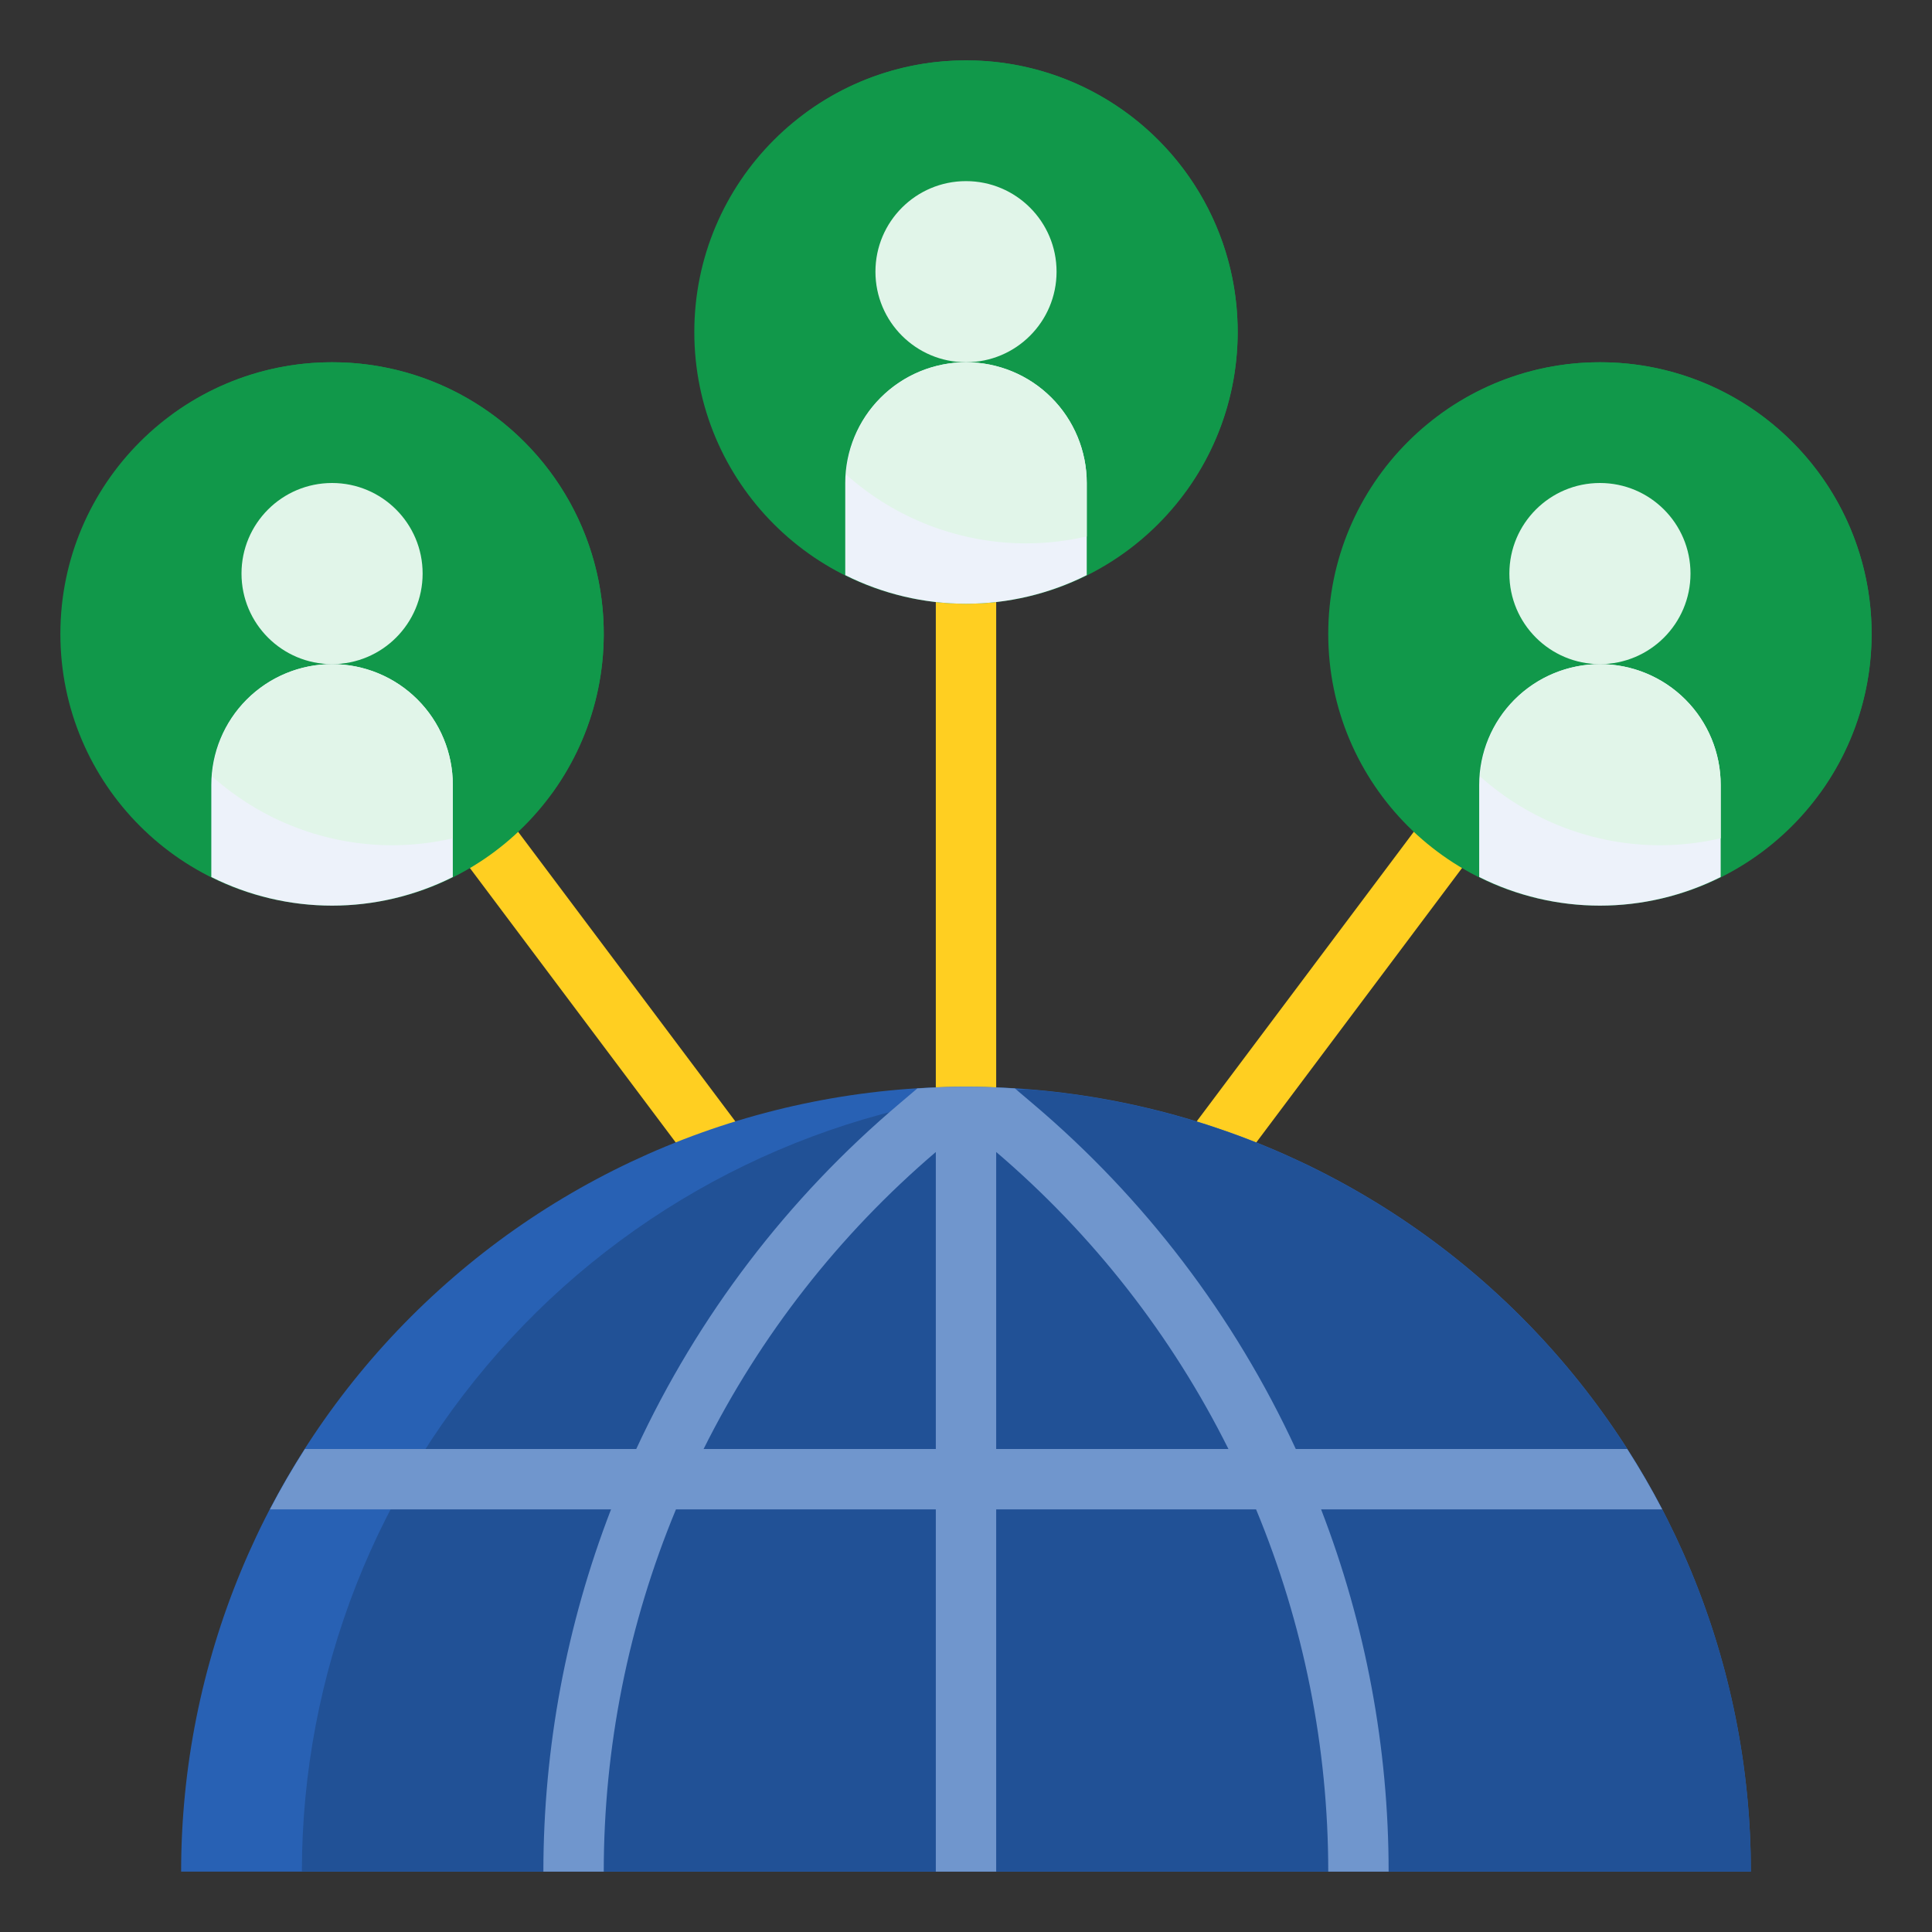 <svg width="56" height="56" viewBox="0 0 56 56" fill="none" xmlns="http://www.w3.org/2000/svg">
<rect x="0" y="0" width="56" height="56" fill="#333333" stroke="none"/>
<path d="M28.875 16.625H27.125V33.25H28.875V16.625Z" fill="#FFCF21"/>
<path d="M41.604 23.277L34.302 33.017L35.701 34.066L43.003 24.326L41.604 23.277Z" fill="#FFCF21"/>
<path d="M14.493 23.41L13.094 24.459L20.398 34.197L21.797 33.148L14.493 23.41Z" fill="#FFCF21"/>
<path d="M50.75 54.25C50.75 48.216 48.353 42.43 44.087 38.163C39.82 33.897 34.034 31.5 28 31.5C21.966 31.5 16.18 33.897 11.913 38.163C7.647 42.43 5.25 48.216 5.25 54.25H50.75Z" fill="#2861B4"/>
<path d="M29.75 31.573C24.037 32.014 18.701 34.594 14.808 38.798C10.915 43.002 8.752 48.52 8.75 54.25H50.75C50.748 48.52 48.585 43.002 44.692 38.798C40.799 34.594 35.463 32.014 29.75 31.573Z" fill="#215196"/>
<path d="M48.181 43.75C47.868 43.15 47.53 42.567 47.166 42H37.559C35.775 38.143 33.17 34.723 29.925 31.98L29.416 31.548C28.945 31.519 28.475 31.5 28 31.5C27.526 31.5 27.057 31.519 26.59 31.548L26.081 31.98C22.834 34.723 20.227 38.143 18.442 42H8.838C8.474 42.567 8.136 43.15 7.824 43.75H17.711C16.417 47.099 15.752 50.659 15.75 54.25H17.5C17.501 50.647 18.212 47.078 19.593 43.75H27.125V54.25H28.875V43.75H36.408C37.789 47.078 38.5 50.647 38.5 54.25H40.25C40.25 50.659 39.586 47.1 38.293 43.75H48.181ZM27.125 42H20.394C22.037 38.708 24.326 35.78 27.125 33.392V42ZM28.875 42V33.391C31.674 35.779 33.964 38.708 35.607 42H28.875Z" fill="#7096CD"/>
<path d="M46.375 26.25C50.724 26.25 54.25 22.724 54.25 18.375C54.25 14.026 50.724 10.5 46.375 10.5C42.026 10.5 38.5 14.026 38.5 18.375C38.5 22.724 42.026 26.25 46.375 26.25Z" fill="#11984A"/>
<path d="M46.375 10.5C44.714 10.499 43.096 11.027 41.755 12.006C40.652 13.521 40.126 15.38 40.272 17.249C40.418 19.117 41.227 20.872 42.552 22.198C43.877 23.523 45.632 24.331 47.501 24.477C49.369 24.623 51.229 24.097 52.744 22.994C53.598 21.82 54.111 20.433 54.225 18.985C54.34 17.538 54.051 16.087 53.392 14.793C52.733 13.5 51.728 12.414 50.489 11.656C49.251 10.898 47.827 10.498 46.375 10.5Z" fill="#11984A"/>
<path d="M46.375 19.25C47.825 19.25 49 18.075 49 16.625C49 15.175 47.825 14 46.375 14C44.925 14 43.75 15.175 43.75 16.625C43.75 18.075 44.925 19.25 46.375 19.25Z" fill="#E1F5E9"/>
<path d="M46.375 19.25C45.447 19.25 44.556 19.619 43.9 20.275C43.244 20.931 42.875 21.822 42.875 22.75V25.421C43.961 25.966 45.16 26.25 46.375 26.25C47.59 26.25 48.789 25.966 49.875 25.421V22.75C49.875 21.822 49.506 20.931 48.85 20.275C48.194 19.619 47.303 19.25 46.375 19.25Z" fill="#EDF2FA"/>
<path d="M48.125 24.5C48.714 24.499 49.301 24.431 49.875 24.299V22.75C49.875 21.822 49.507 20.931 48.85 20.275C48.194 19.619 47.303 19.25 46.375 19.25C45.492 19.252 44.641 19.588 43.996 20.193C43.351 20.797 42.959 21.623 42.9 22.505C44.337 23.79 46.197 24.501 48.125 24.5Z" fill="#E1F5E9"/>
<path d="M28 17.5C32.349 17.5 35.875 13.974 35.875 9.625C35.875 5.276 32.349 1.75 28 1.75C23.651 1.75 20.125 5.276 20.125 9.625C20.125 13.974 23.651 17.5 28 17.5Z" fill="#11984A"/>
<path d="M28 1.75C26.339 1.749 24.721 2.277 23.381 3.256C22.277 4.771 21.751 6.63 21.897 8.499C22.043 10.367 22.852 12.122 24.177 13.448C25.502 14.773 27.257 15.581 29.126 15.727C30.994 15.873 32.854 15.347 34.369 14.244C35.223 13.07 35.736 11.683 35.85 10.235C35.965 8.788 35.676 7.337 35.017 6.043C34.358 4.75 33.353 3.664 32.114 2.906C30.876 2.148 29.452 1.748 28 1.75Z" fill="#11984A"/>
<path d="M28 10.5C29.45 10.5 30.625 9.325 30.625 7.875C30.625 6.425 29.45 5.25 28 5.25C26.55 5.25 25.375 6.425 25.375 7.875C25.375 9.325 26.55 10.5 28 10.5Z" fill="#E1F5E9"/>
<path d="M28 10.5C27.072 10.5 26.181 10.869 25.525 11.525C24.869 12.181 24.5 13.072 24.5 14V16.671C25.586 17.216 26.785 17.5 28 17.5C29.215 17.5 30.414 17.216 31.5 16.671V14C31.5 13.072 31.131 12.181 30.475 11.525C29.819 10.869 28.928 10.5 28 10.5Z" fill="#EDF2FA"/>
<path d="M29.75 15.75C30.339 15.749 30.926 15.681 31.5 15.549V14C31.5 13.072 31.131 12.181 30.475 11.525C29.819 10.869 28.928 10.5 28 10.5C27.116 10.502 26.266 10.838 25.621 11.443C24.976 12.047 24.584 12.873 24.525 13.755C25.962 15.04 27.822 15.751 29.75 15.75Z" fill="#E1F5E9"/>
<path d="M9.625 26.25C13.974 26.25 17.5 22.724 17.5 18.375C17.5 14.026 13.974 10.5 9.625 10.5C5.276 10.5 1.75 14.026 1.75 18.375C1.75 22.724 5.276 26.25 9.625 26.25Z" fill="#11984A"/>
<path d="M9.625 10.5C7.964 10.499 6.347 11.027 5.005 12.006C3.902 13.521 3.376 15.38 3.522 17.249C3.668 19.117 4.477 20.872 5.802 22.198C7.127 23.523 8.882 24.331 10.751 24.477C12.619 24.623 14.479 24.097 15.994 22.994C16.848 21.82 17.361 20.433 17.476 18.985C17.59 17.538 17.301 16.087 16.642 14.793C15.982 13.5 14.978 12.414 13.739 11.656C12.501 10.898 11.077 10.498 9.625 10.5Z" fill="#11984A"/>
<path d="M9.625 19.25C11.075 19.25 12.25 18.075 12.25 16.625C12.25 15.175 11.075 14 9.625 14C8.175 14 7 15.175 7 16.625C7 18.075 8.175 19.25 9.625 19.25Z" fill="#E1F5E9"/>
<path d="M9.625 19.25C8.697 19.25 7.806 19.619 7.15 20.275C6.494 20.931 6.125 21.822 6.125 22.75V25.421C7.211 25.966 8.41 26.25 9.625 26.25C10.84 26.25 12.039 25.966 13.125 25.421V22.75C13.125 21.822 12.756 20.931 12.1 20.275C11.444 19.619 10.553 19.25 9.625 19.25Z" fill="#EDF2FA"/>
<path d="M11.375 24.5C11.964 24.499 12.551 24.431 13.125 24.299V22.75C13.125 21.822 12.757 20.931 12.1 20.275C11.444 19.619 10.553 19.25 9.625 19.25C8.741 19.252 7.891 19.588 7.246 20.193C6.601 20.797 6.209 21.623 6.15 22.505C7.587 23.79 9.447 24.501 11.375 24.5Z" fill="#E1F5E9"/>
</svg>
